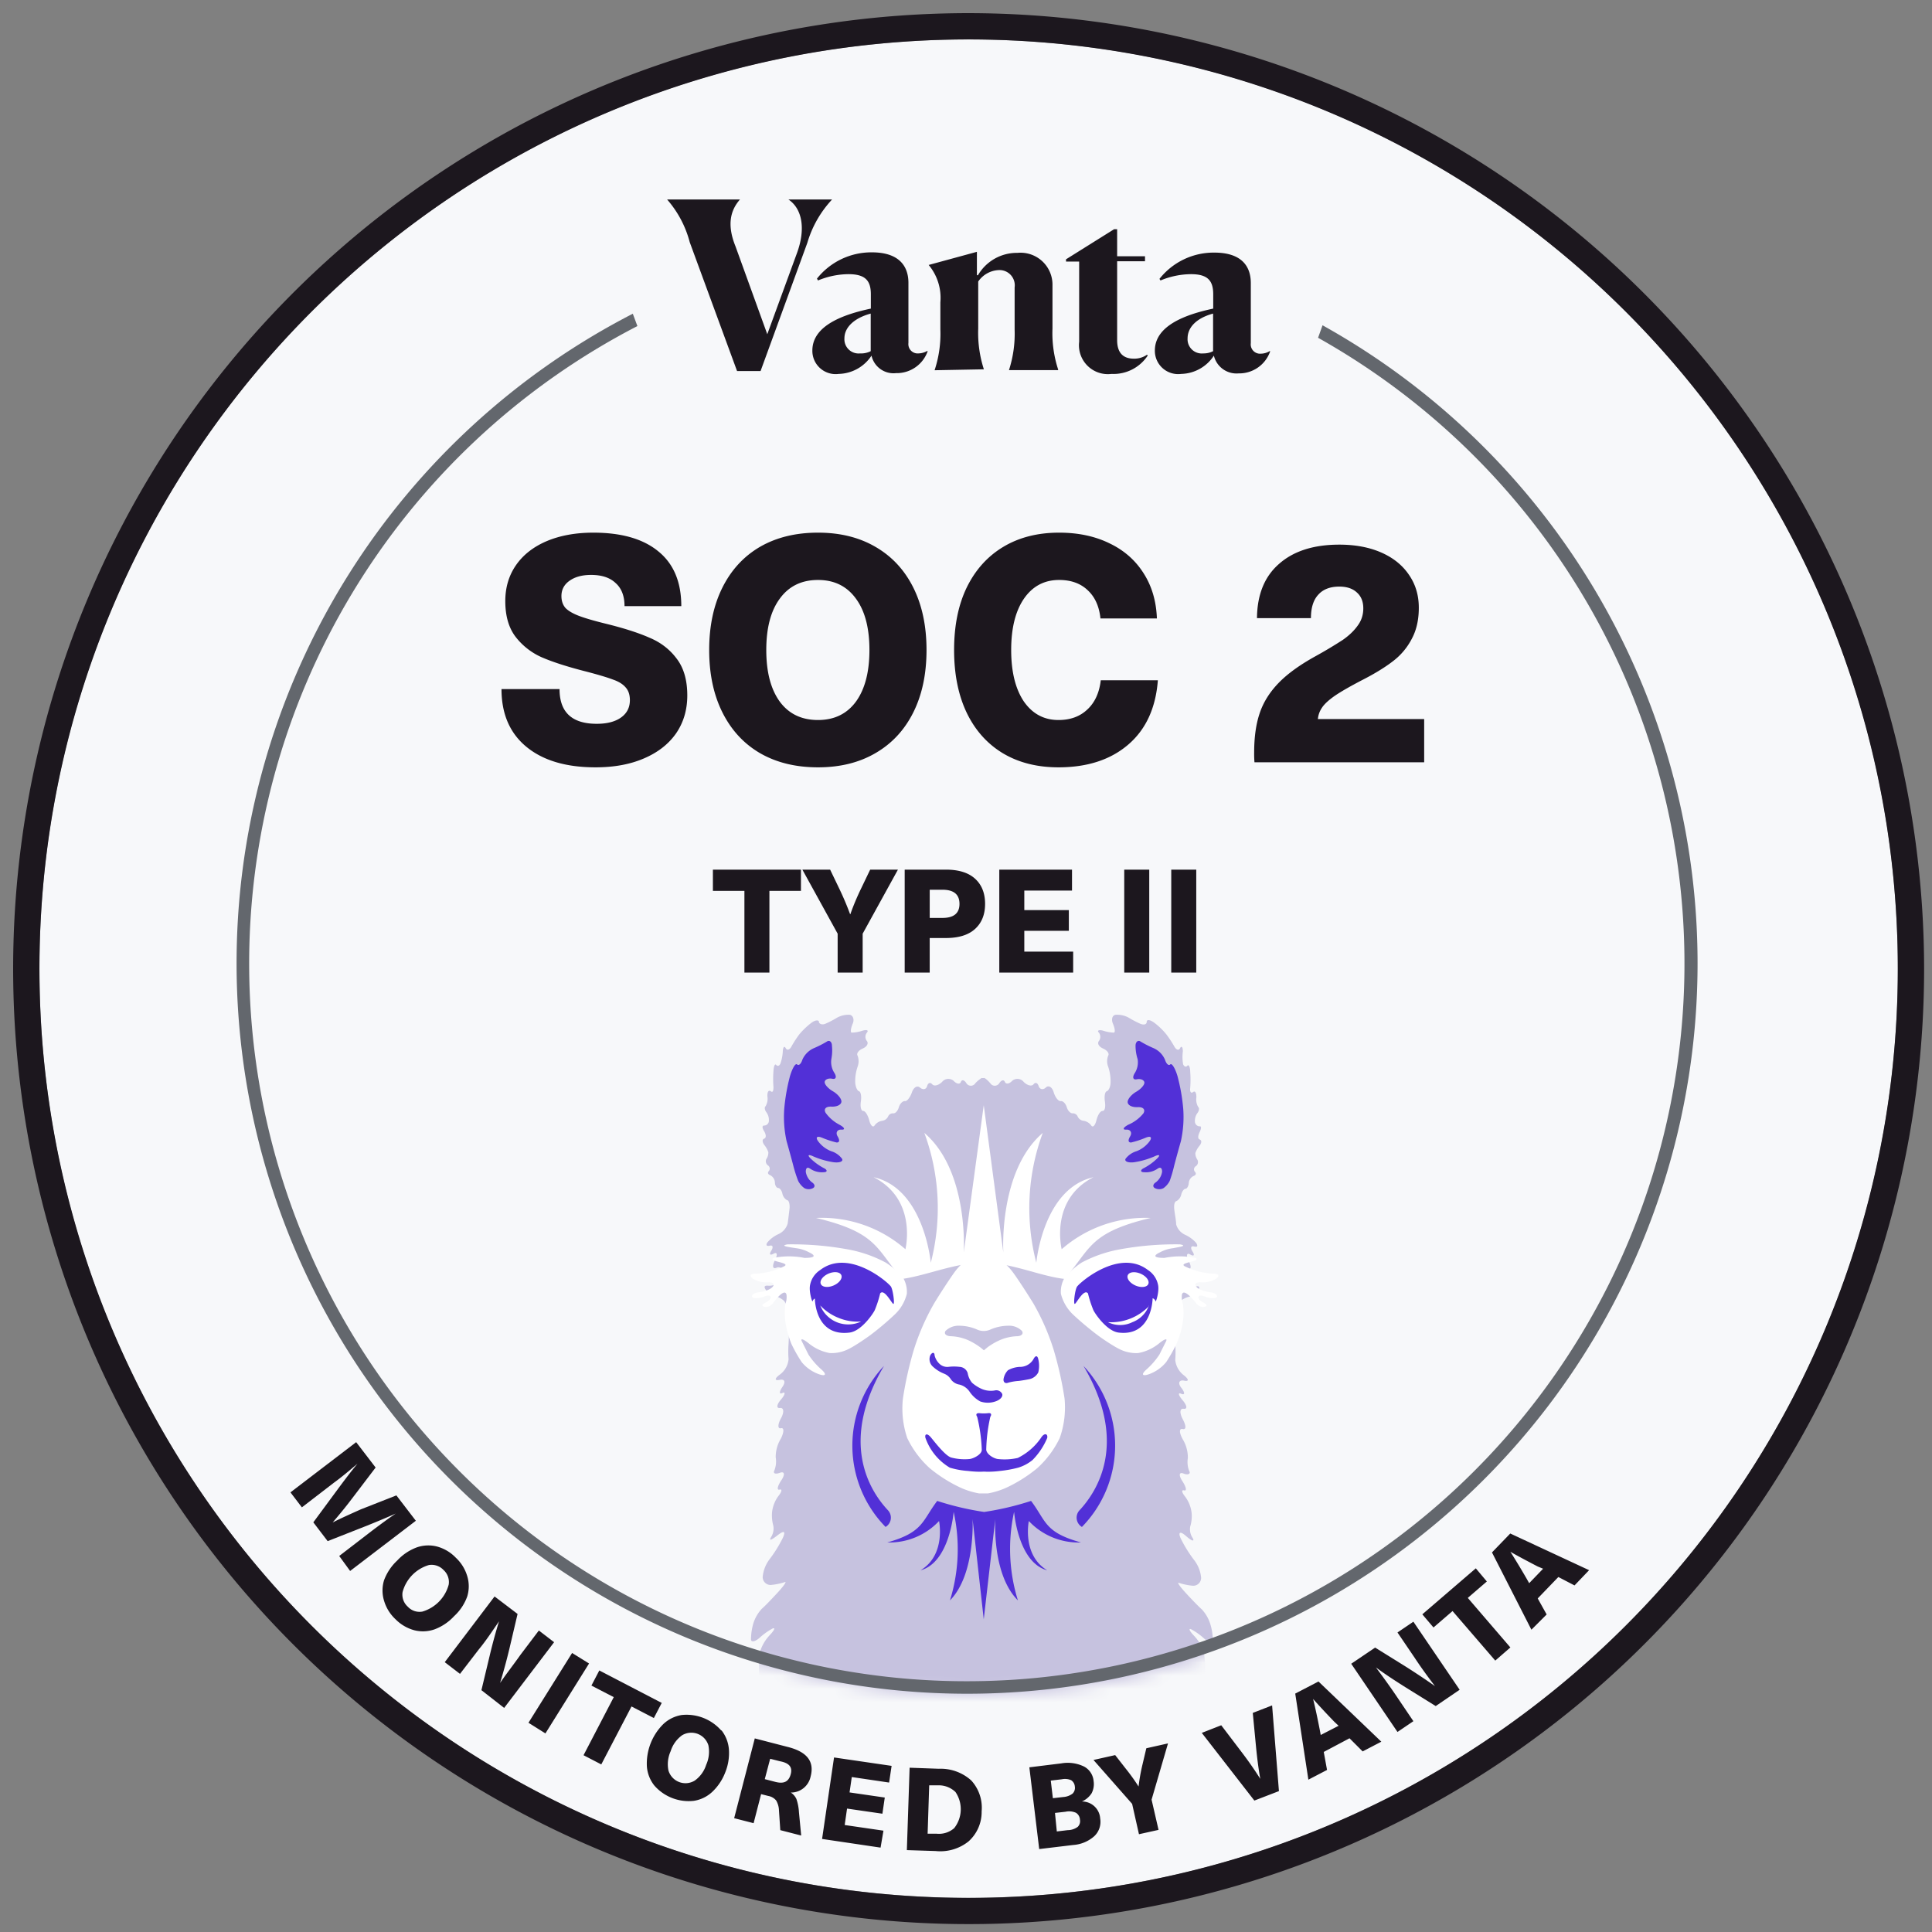 <svg width="147" height="147" fill="none" xmlns="http://www.w3.org/2000/svg"><rect width="100%" height="100%" fill="#808080" stroke="none"/><path d="M73.7 144.4c39.047 0 70.7-31.653 70.7-70.7C144.4 34.653 112.747 3 73.7 3 34.653 3 3 34.654 3 73.7c0 39.047 31.654 70.7 70.7 70.7Z" fill="#F7F8FA"/><path d="M73.7 3a70.702 70.702 0 0 1 69.341 84.493 70.696 70.696 0 0 1-128.126 25.486A70.702 70.702 0 0 1 73.7 3Zm0-2a72.7 72.7 0 1 0 72.7 72.7A72.777 72.777 0 0 0 73.7 1Z" fill="#1C171E"/><path d="m25.81 118.39 2.43-1.87c.62-.47 1.24-.93 1.87-1.36-.57.26-1.29.56-2.18.92l-3 1.18-1.09-1.43 1.91-2.59c.57-.77 1.05-1.39 1.45-1.87-.58.49-1.18 1-1.8 1.45l-2.43 1.87-.87-1.14 5-3.82 1.48 1.93L26.8 114c-.49.65-1 1.27-1.49 1.84.65-.33 1.37-.65 2.15-1l2.7-1.06 1.48 1.93-5 3.82-.83-1.14Zm9.74 1.53a2.65 2.65 0 0 1 0 1.55 3.748 3.748 0 0 1-1 1.5 3.85 3.85 0 0 1-1.48 1 2.66 2.66 0 0 1-1.55.07 3.168 3.168 0 0 1-1.43-.84 3.126 3.126 0 0 1-.87-1.41 2.65 2.65 0 0 1 0-1.55 3.901 3.901 0 0 1 1-1.5 3.85 3.85 0 0 1 1.48-1 2.66 2.66 0 0 1 1.55-.07c.545.148 1.04.442 1.43.85.41.381.71.864.87 1.4Zm-2.92-.84a2.928 2.928 0 0 0-2 2.06 1.23 1.23 0 0 0 .4 1.11 1.208 1.208 0 0 0 1.11.37 2.929 2.929 0 0 0 2-2.05 1.232 1.232 0 0 0-.39-1.11 1.246 1.246 0 0 0-1.12-.38Zm4 9.52.63-2.63c.22-.93.46-1.8.71-2.61-.53.77-1 1.49-1.54 2.14L35 127.36l-1.16-.89 3.79-5 1.75 1.33-.62 2.64c-.24 1-.47 1.82-.71 2.61.44-.65 1-1.36 1.55-2.14l1.4-1.85 1.16.89-3.8 5-1.73-1.35Zm3.58 2.48 3.32-5.31 1.29.8-3.32 5.32-1.29-.81Zm7.84-1.24-2.3 4.41-1.35-.7 2.3-4.42-1.7-.88.6-1.15 4.75 2.47-.6 1.15-1.7-.88Zm6.85 1.82c.324.415.518.916.56 1.44a3.91 3.91 0 0 1-.28 1.76 4.004 4.004 0 0 1-1 1.49 2.63 2.63 0 0 1-1.39.67 3.471 3.471 0 0 1-3-1.16 2.651 2.651 0 0 1-.57-1.44 4.236 4.236 0 0 1 1.26-3.25c.385-.36.87-.597 1.39-.68a3.51 3.51 0 0 1 3 1.17h.03Zm-3 .37a2.36 2.36 0 0 0-.87 1.21c-.21.46-.27.974-.17 1.47a1.353 1.353 0 0 0 1.418.963c.206-.019.405-.085.582-.193.413-.295.718-.716.87-1.2.21-.463.27-.981.17-1.48a1.355 1.355 0 0 0-1.418-.958 1.351 1.351 0 0 0-.582.188Zm9.77 3.17a1.523 1.523 0 0 1-1.5 1.19c.19.121.338.295.43.5.108.323.172.66.19 1l.17 1.77-1.59-.41-.1-1.49a1.61 1.61 0 0 0-.21-.76.997.997 0 0 0-.6-.35l-.55-.14-.57 2.21-1.48-.38 1.57-6.07 2.47.64c1.47.36 2.1 1.09 1.77 2.29Zm-3.48.17.81.21c.63.16 1 0 1.16-.57.16-.57-.13-.87-.81-1l-.75-.19-.41 1.55Zm6.62-.16-.17 1.17 2.68.39-.18 1.23-2.69-.39-.18 1.25 2.95.43-.22 1.29-4.45-.66.91-6.2 4.38.64-.19 1.27-2.84-.42Zm9.09.26a3.065 3.065 0 0 1 .79 2.35 3 3 0 0 1-1 2.29 3.437 3.437 0 0 1-2.5.73l-2.19-.07.21-6.27 2.22.08a3.47 3.47 0 0 1 2.47.89Zm-3.32 4.05h.67a1.766 1.766 0 0 0 1.35-.42 2.328 2.328 0 0 0 .1-2.75 1.828 1.828 0 0 0-1.33-.51h-.67l-.12 3.68Zm11.92-5.1a1.388 1.388 0 0 1 .71 1.1 1.51 1.51 0 0 1-.15.92c-.18.278-.437.498-.74.63a1.38 1.38 0 0 1 1.39 1.3 1.498 1.498 0 0 1-.45 1.34 2.687 2.687 0 0 1-1.61.67l-2.58.31-.75-6.22 2.43-.3a2.842 2.842 0 0 1 1.75.25Zm-2.39 2.4.79-.09c.257-.015.504-.105.71-.26a.612.612 0 0 0 .17-.54.62.62 0 0 0-.28-.48 1.184 1.184 0 0 0-.71-.07l-.84.1.16 1.34Zm.3 2.53.83-.1A1.29 1.29 0 0 0 82 139a.6.6 0 0 0 .17-.55.654.654 0 0 0-.3-.52 1.279 1.279 0 0 0-.8-.08l-.8.09.14 1.41Zm7.74-.12-1.49.33-.52-2.31-2.94-3.34 1.65-.37.78 1c.358.445.692.909 1 1.39a14.27 14.27 0 0 1 .3-1.68l.29-1.23 1.65-.37-1.25 4.28.53 2.3Zm7.29-2.23-4-5.15 1.48-.58 1.52 2c.51.67 1 1.36 1.45 2.08-.13-.73-.24-1.57-.33-2.51l-.24-2.51 1.47-.57.52 6.52-1.87.72Zm5.28-3.7.25 1.37-1.42.74-1-6.55 1.77-.92 4.78 4.58-1.42.74-1-1-1.96 1.04Zm.8-2.3c-.6-.62-1.14-1.2-1.61-1.73.18.73.34 1.49.5 2.31l.08.43 1.36-.7-.33-.31Zm7.72-1.19-2.3-1.43c-.81-.51-1.56-1-2.25-1.51.56.75 1.08 1.47 1.54 2.15l1.31 1.94-1.21.82-3.52-5.19 1.82-1.23 2.3 1.43c.82.52 1.57 1.02 2.25 1.5-.47-.62-1-1.33-1.54-2.15l-1.31-1.93 1.21-.82 3.52 5.18-1.82 1.24Zm2.44-8.23 3.24 3.77-1.15 1-3.25-3.77-1.45 1.25-.85-1 4.07-3.5.84 1-1.45 1.25Zm5.32.04.68 1.22-1.16 1.16-3-5.88 1.39-1.44 6 2.79-1.11 1.16-1.23-.64-1.57 1.63Zm0-2.43c-.77-.4-1.47-.77-2.08-1.12.4.63.81 1.31 1.21 2l.22.39 1.06-1.1-.41-.17Z" fill="#1C171E"/><mask id="a" style="mask-type:alpha" maskUnits="userSpaceOnUse" x="19" y="19" width="110" height="110"><circle cx="74" cy="74" fill="#C4C4C4" r="55"/></mask><g mask="url(#a)"><path d="M95 149.92a1 1 0 0 1-.36-1.1 2.47 2.47 0 0 0 0-1.47 9.73 9.73 0 0 0-.57-1.53 1.283 1.283 0 0 1-.15-1 2.4 2.4 0 0 0-.32-1.42c-.27-.59-.79-1.56-1.14-2.15-.35-.59-.48-1-.29-.82l1.22.89c.47.36.79.13.71-.5a5.233 5.233 0 0 0-.61-1.85 6.272 6.272 0 0 0-1.1-1.25c-.36-.3-.44-.55-.18-.57.26-.02.32-.38.14-.79-.18-.41-.06-.65.25-.54a.395.395 0 0 0 .544-.207.4.4 0 0 0 .026-.213 3.227 3.227 0 0 0-.25-1.18 5.804 5.804 0 0 1-.35-1c-.06-.27-.26-.9-.43-1.39-.17-.49-.16-.77 0-.61.277.27.507.584.68.93.18.35.26.21.18-.32a4.474 4.474 0 0 0-.57-1.57 4.75 4.75 0 0 1-.61-1.36 7.158 7.158 0 0 1-.14-1.64 8.568 8.568 0 0 0-.07-1.5 3.244 3.244 0 0 0-.75-1.29c-.36-.37-.45-.6-.22-.5.362.197.698.439 1 .72.33.29.62.34.64.1a4.273 4.273 0 0 0-.18-1.18 2.911 2.911 0 0 0-.64-1.14c-.24-.21-.8-.79-1.25-1.28-.45-.49-.68-.83-.5-.75.325.104.66.174 1 .21a.602.602 0 0 0 .631-.357.6.6 0 0 0 .049-.253 2.57 2.57 0 0 0-.54-1.35 9.96 9.96 0 0 1-1-1.61c-.24-.51-.06-.61.39-.21s.68.45.5.14a1.17 1.17 0 0 1-.18-.86c.1-.323.137-.663.11-1a2.54 2.54 0 0 0-.5-1.28c-.26-.32-.29-.53-.07-.47.22.06.15-.26-.14-.71-.29-.45-.25-.71.1-.57s.55 0 .43-.18a1.84 1.84 0 0 1-.11-1 2.681 2.681 0 0 0-.39-1.43c-.27-.49-.29-.84 0-.78.29.06.25-.28 0-.75s-.23-.83.07-.79c.3.04.26-.25-.07-.64s-.39-.62-.11-.5.29-.09 0-.46-.15-.62.22-.54c.37.08.36-.1 0-.39a1.692 1.692 0 0 1-.68-1.18c.03-.393.03-.787 0-1.18a20.87 20.87 0 0 1 0-2.24 2.32 2.32 0 0 1 .32-1 1.68 1.68 0 0 1 .71-.39c.29-.08.544-.256.72-.5.14-.22.07-.34-.14-.29a1.31 1.31 0 0 1-.9-.24 1.25 1.25 0 0 1-.35-.69s.29-.55.57-.43c.28.12.32-.14.1-.57-.22-.43-.16-.66.11-.5.27.16.36.06.18-.22s-.13-.45.11-.39.31 0 .18-.25a2.51 2.51 0 0 0-.86-.64 1.24 1.24 0 0 1-.68-.79c0-.27-.1-.77-.14-1.11-.04-.34 0-.63.18-.67a.76.76 0 0 0 .35-.5c.06-.24.21-.43.32-.43.11 0 .23-.19.25-.43a.64.64 0 0 1 .36-.54c.18-.06.23-.2.11-.32a.279.279 0 0 1 .07-.43.38.38 0 0 0 .11-.5.87.87 0 0 1-.15-.5 1.86 1.86 0 0 1 .33-.57c.15-.19.17-.4 0-.46s-.12-.32 0-.57c.12-.25.15-.45 0-.43a.37.37 0 0 1-.36-.32 1 1 0 0 1 .18-.68c.14-.18.17-.39.07-.47a1.13 1.13 0 0 1-.14-.75c0-.33-.1-.51-.25-.39s-.26 0-.22-.32a7.808 7.808 0 0 0 0-1.21c0-.38-.12-.59-.22-.47s-.24.07-.32-.11A3.24 3.24 0 0 1 90 80c0-.34-.11-.45-.21-.25-.1.2-.29.14-.43-.11a8.223 8.223 0 0 0-.61-.93 5.206 5.206 0 0 0-.92-.89c-.32-.24-.58-.27-.58-.07s-.22.26-.5.14a8.23 8.23 0 0 1-.89-.47 1.849 1.849 0 0 0-.93-.21c-.29 0-.4.33-.25.68.15.35.19.66.07.68a2.89 2.89 0 0 1-.82-.15c-.33-.09-.48 0-.32.15a.53.53 0 0 1 0 .64c-.14.18 0 .43.32.57.32.14.49.38.39.54a1.15 1.15 0 0 0 0 .85c.129.38.19.78.18 1.18 0 .34-.15.64-.29.68-.14.04-.2.39-.14.79s0 .71-.18.71-.37.32-.47.72c-.1.4-.27.56-.39.39a.881.881 0 0 0-.57-.36.56.56 0 0 1-.46-.32.4.4 0 0 0-.4-.25c-.15 0-.35-.19-.43-.46-.08-.27-.28-.49-.46-.47-.18.02-.42-.28-.54-.68-.12-.4-.39-.55-.6-.35-.21.2-.46.14-.54-.11-.08-.25-.25-.32-.39-.14s-.48.09-.75-.18a.61.61 0 0 0-.89-.07c-.22.23-.46.26-.54.07-.08-.19-.27-.15-.43.1a.4.4 0 0 1-.68 0c-.21-.24-.43-.42-.48-.4-.06.01-.12.01-.18 0 0 0-.26.16-.48.4a.4.4 0 0 1-.68 0c-.15-.25-.35-.3-.42-.1-.07.2-.32.16-.54-.07a.61.61 0 0 0-.89.07c-.28.27-.61.35-.75.18-.14-.17-.32-.12-.39.14s-.32.3-.54.11c-.22-.19-.49 0-.61.35s-.36.7-.53.68c-.17-.02-.39.19-.47.47-.08.28-.27.48-.43.46a.39.39 0 0 0-.39.25.59.59 0 0 1-.46.32.858.858 0 0 0-.57.36c-.12.17-.3 0-.4-.39-.1-.39-.3-.72-.46-.72-.16 0-.24-.32-.18-.71.06-.39 0-.75-.14-.79-.14-.04-.27-.34-.29-.68-.01-.4.051-.8.18-1.18a1.21 1.21 0 0 0 0-.85c-.1-.16.07-.4.39-.54s.46-.39.32-.57a.51.51 0 0 1 0-.64c.15-.18 0-.24-.33-.15a2.78 2.78 0 0 1-.82.15c-.12 0-.08-.33.07-.68.15-.35 0-.66-.25-.68a1.84 1.84 0 0 0-.92.21c-.29.177-.59.334-.9.47-.27.12-.5 0-.5-.14s-.25-.17-.57.07a5.66 5.66 0 0 0-.93.89 8.106 8.106 0 0 0-.6.93c-.14.25-.33.3-.43.11-.1-.19-.2-.09-.22.25a3.24 3.24 0 0 1-.18.92c-.07.18-.22.23-.32.11-.1-.12-.19.09-.21.47a7.883 7.883 0 0 0 0 1.21c0 .29-.05.44-.21.32-.16-.12-.27.06-.25.39a1.13 1.13 0 0 1-.14.75c-.1.08-.07.29.07.47a1 1 0 0 1 .18.68.37.37 0 0 1-.36.32c-.16 0-.16.17 0 .43s.17.51 0 .57c-.17.06-.13.27 0 .46.14.169.25.362.32.57a.85.85 0 0 1-.14.5.38.38 0 0 0 .11.5.29.29 0 0 1 .07.43c-.12.12-.07.26.11.32a.66.66 0 0 1 .35.54c0 .24.13.43.25.43s.27.19.32.43a.74.74 0 0 0 .36.5c.14 0 .22.34.18.67-.04.33-.1.84-.14 1.11a1.27 1.27 0 0 1-.68.79 2.41 2.41 0 0 0-.86.64c-.14.2-.06.31.18.25s.28.12.11.39c-.17.27-.1.37.18.22s.32.07.1.5-.17.69.11.57.53.07.57.43c.04.36-.08.49-.36.69a1.27 1.27 0 0 1-.89.24c-.21 0-.28.07-.14.29.174.241.424.418.71.5.269.068.516.202.72.39.178.306.287.647.32 1 .04.746.04 1.494 0 2.24a7.498 7.498 0 0 0 0 1.18 1.643 1.643 0 0 1-.68 1.18c-.39.29-.4.47 0 .39.4-.08.47.16.21.54s-.24.58 0 .46c.24-.12.23.11-.11.5s-.36.68-.07.64c.29-.04.33.32.07.79-.26.47-.25.81 0 .75.25-.06.24.29 0 .78-.264.43-.402.925-.4 1.43.06.336.025.682-.1 1-.12.23.07.31.42.18s.41.12.11.57c-.3.45-.36.77-.14.71.22-.06.18.15-.07.47a2.54 2.54 0 0 0-.5 1.28c-.024.337.01.675.1 1a1.2 1.2 0 0 1-.17.86c-.18.31 0 .25.5-.14s.62-.3.39.21a10.01 10.01 0 0 1-1 1.61 2.64 2.64 0 0 0-.53 1.35.6.6 0 0 0 .68.61c.34-.036.675-.106 1-.21.17-.08-.05.26-.5.75s-1 1.07-1.25 1.28c-.3.326-.523.716-.65 1.14a4.597 4.597 0 0 0-.17 1.18c0 .24.3.19.64-.1a4.9 4.9 0 0 1 1-.72c.24-.1.14.13-.21.5a3.237 3.237 0 0 0-.75 1.29c-.067.497-.09.999-.07 1.5.011.55-.035 1.1-.14 1.64a5.04 5.04 0 0 1-.61 1.36 4.28 4.28 0 0 0-.57 1.57c-.08.53 0 .67.18.32.17-.345.396-.66.67-.93.2-.16.22.12 0 .61a14.4 14.4 0 0 0-.43 1.39c-.09.344-.21.678-.36 1a3.451 3.451 0 0 0-.25 1.18.412.412 0 0 0 .368.456.407.407 0 0 0 .212-.036c.31-.11.42.13.25.54-.17.41-.12.77.14.79.26.02.17.27-.18.57a6.656 6.656 0 0 0-.83 1.34 5.23 5.23 0 0 0-.6 1.85c-.08.63.24.86.71.5l1.21-.89c.2-.14.07.23-.28.82-.35.59-.87 1.56-1.14 2.15-.248.43-.363.924-.33 1.42a1.273 1.273 0 0 1-.14 1 8.806 8.806 0 0 0-.57 1.53 2.39 2.39 0 0 0 0 1.47.998.998 0 0 1-.36 1.1c-.35.32 1.51.58 4.13.58h31.98c2.63-.03 4.49-.29 4.19-.61Z" fill="#C6C2DF"/><path d="M80.78 95.05s-.94-3.77 2.42-5.48c-3.85.86-4.35 6.51-4.35 6.51a16.5 16.5 0 0 1 .49-9.88c-3.38 2.9-3 9.1-3 9.1l-1.49-11.21-1.52 11.21s.4-6.2-3-9.1a16.5 16.5 0 0 1 .49 9.88s-.5-5.65-4.35-6.51c3.36 1.71 2.42 5.48 2.42 5.48a9.66 9.66 0 0 0-6.8-2.38c4.74 1.13 4.56 2.39 6.56 4.64 1.94-.28 4-1.23 6.17-1.23s4.23 1 6.17 1.23c2-2.25 1.81-3.51 6.56-4.64a9.66 9.66 0 0 0-6.77 2.38Z" fill="#fff"/><path d="M86.4 79.57c0-.3.19-.45.37-.33a7.97 7.97 0 0 0 1 .51c.39.173.702.487.87.88.1.32.28.48.4.36s.37.28.55.88c.22.822.367 1.662.44 2.51a8.52 8.52 0 0 1-.18 2.45c-.16.56-.39 1.4-.51 1.86-.09.393-.204.78-.34 1.16a1.54 1.54 0 0 1-.47.55.7.7 0 0 1-.66 0c-.18-.1-.15-.3.07-.44a1.23 1.23 0 0 0 .48-.8c0-.3-.13-.4-.37-.22a1.54 1.54 0 0 1-1 .25c-.3 0-.3-.18 0-.32.366-.195.703-.44 1-.73.26-.26.16-.33-.22-.15a6.172 6.172 0 0 1-1.53.44c-.46.06-.76-.06-.66-.26a1.64 1.64 0 0 1 .84-.58 2.24 2.24 0 0 0 1-.77c.2-.3.06-.41-.32-.25-.356.15-.724.27-1.1.36-.22 0-.25-.17-.07-.47.18-.3 0-.53-.29-.51-.29.02-.28-.14.14-.37a3 3 0 0 0 1.16-.87c.16-.28 0-.49-.44-.47-.44.02-.74-.15-.76-.37-.02-.22.27-.58.65-.8.38-.22.66-.55.62-.73-.04-.18-.3-.28-.58-.22-.28.06-.35-.15-.15-.47.2-.315.278-.692.22-1.06a3.402 3.402 0 0 1-.16-1.02Zm-23.1 0c0-.3-.19-.45-.37-.33a8.003 8.003 0 0 1-1 .51 1.71 1.71 0 0 0-.88.88c-.1.32-.28.48-.4.36s-.36.28-.54.88c-.22.822-.367 1.662-.44 2.51a8.52 8.52 0 0 0 .18 2.45c.16.56.39 1.4.51 1.86.1.394.224.781.37 1.16.11.218.272.407.47.55a.7.7 0 0 0 .66 0c.18-.1.14-.3-.08-.44a1.26 1.26 0 0 1-.47-.8c0-.3.12-.4.36-.22.296.193.648.28 1 .25.3 0 .3-.18 0-.32a4.357 4.357 0 0 1-1-.73c-.26-.26-.16-.33.22-.15.489.212 1.003.36 1.53.44.46.06.76-.06.65-.26a1.61 1.61 0 0 0-.83-.58 2.24 2.24 0 0 1-1-.77c-.21-.3-.06-.41.32-.25.356.15.724.271 1.1.36.22 0 .25-.17.07-.47-.18-.3 0-.53.29-.51.29.02.28-.14-.14-.37a3 3 0 0 1-1.06-.91c-.16-.28 0-.49.44-.47.44.02.74-.15.76-.37.02-.22-.27-.58-.65-.8-.38-.22-.66-.55-.62-.73.04-.18.3-.28.58-.22.28.06.35-.15.14-.47a1.52 1.52 0 0 1-.21-1.06c.06-.323.074-.653.04-.98Z" fill="#5230D7"/><path d="M81 106.42a27.386 27.386 0 0 0-.84-3.75 17.632 17.632 0 0 0-1.53-3.49c-.5-.81-1.17-1.84-1.5-2.29A4.66 4.66 0 0 0 76 95.77a2.83 2.83 0 0 0-.75-.33.812.812 0 0 1-.25 0 .231.231 0 0 0-.09 0h-.17a.19.19 0 0 0-.08 0 .812.812 0 0 1-.25 0 2.83 2.83 0 0 0-.75.33 4.68 4.68 0 0 0-1.1 1.12c-.32.45-1 1.48-1.49 2.29a17.632 17.632 0 0 0-1.53 3.49 27.386 27.386 0 0 0-.84 3.75 7 7 0 0 0 .33 3 7.465 7.465 0 0 0 1.71 2.29c.703.58 1.476 1.071 2.3 1.46a5.89 5.89 0 0 0 1.46.46h.66a5.89 5.89 0 0 0 1.46-.46c.824-.389 1.597-.88 2.3-1.46a7.466 7.466 0 0 0 1.71-2.29 7 7 0 0 0 .37-3Z" fill="#fff"/><path d="M71.11 103.13c0-.26-.19-.26-.33 0a.76.76 0 0 0 .22.87c.237.217.512.39.81.51.224.082.415.237.54.44a.99.99 0 0 0 .66.4c.315.083.59.278.77.55.206.303.48.553.8.73.376.131.784.131 1.16 0 .37-.12.59-.38.51-.58a.498.498 0 0 0-.58-.25c-.32.051-.65.013-.95-.11a2.934 2.934 0 0 1-.76-.48 1.541 1.541 0 0 1-.33-.73.678.678 0 0 0-.63-.48 3.472 3.472 0 0 0-.84 0 .86.86 0 0 1-.62-.18 1.31 1.31 0 0 1-.43-.69Zm5.58 2.08c-.22.08-.37-.06-.33-.3a1.26 1.26 0 0 1 .33-.65c.305-.173.65-.262 1-.26a1.185 1.185 0 0 0 .94-.58c.15-.3.31-.3.37 0 .08.329.08.671 0 1a1.004 1.004 0 0 1-.65.51c-.28.06-.66.12-.84.14a4 4 0 0 0-.82.14Z" fill="#5230D7"/><path d="M77.76 101.27a1.377 1.377 0 0 0-1.05-.4c-.457.005-.91.1-1.33.28a1.23 1.23 0 0 1-1.06 0 3.466 3.466 0 0 0-1.32-.28 1.412 1.412 0 0 0-1.06.4c-.14.22.06.4.44.4a3.63 3.63 0 0 1 1.35.33c.314.15.612.331.89.54l.24.2.24-.2c.28-.212.581-.393.9-.54a3.627 3.627 0 0 1 1.35-.33c.36 0 .55-.18.41-.4Z" fill="#C6C2DF"/><path d="M79.2 109.41a4.621 4.621 0 0 1-1.76 1.52 4.556 4.556 0 0 1-1.54.08c-.34-.06-.82-.37-.86-.69.016-.848.12-1.693.31-2.52.12-.18.06-.3-.14-.28-.24.03-.48.03-.72 0-.2 0-.26.1-.14.28.204.826.321 1.67.35 2.52 0 .32-.56.63-.9.69a3.997 3.997 0 0 1-1.42-.11c-.44-.12-1.21-1.12-1.53-1.51-.32-.39-.5-.27-.44 0 .332.956.99 1.763 1.86 2.28.45.135.912.218 1.38.25.332.042.666.062 1 .06.143-.01.287-.01.43 0 .334.003.668-.017 1-.06a9.08 9.08 0 0 0 1.39-.25c.398-.12.768-.317 1.09-.58a5.338 5.338 0 0 0 1.12-1.68c.06-.34-.23-.41-.48 0Zm-11.94-5.48a8.84 8.84 0 0 0 .12 12.25.82.82 0 0 0 .18-1.27c-1.37-1.46-3.74-5.16-.3-10.98Zm15.18 0a8.84 8.84 0 0 1-.12 12.25.821.821 0 0 1-.18-1.27c1.36-1.46 3.74-5.16.3-10.98Z" fill="#5230D7"/><path d="M59.92 94.68a23.576 23.576 0 0 1 4.63.39c.996.183 1.958.52 2.85 1 .481.306.915.68 1.29 1.11.23.378.339.818.31 1.26a3.26 3.26 0 0 1-1 1.65 21.692 21.692 0 0 1-1.84 1.54c-.5.36-1.2.82-1.57 1a2.84 2.84 0 0 1-1.46.32 3.508 3.508 0 0 1-1.56-.71c-.44-.36-.69-.44-.56-.18.13.26.35.69.5 1 .278.428.615.815 1 1.15.4.36.32.52-.17.36a2.996 2.996 0 0 1-1.34-.93c-.296-.447-.56-.915-.79-1.4a7.697 7.697 0 0 1-.45-1.65 5.396 5.396 0 0 1 0-1.4 1.33 1.33 0 0 0 .09-.58c0-.2-.11-.66-1 .49a.68.68 0 0 1-.36.3c-.23.1-.8 0-.22-.3.58-.3.43-.68-.1-.46-.53.22-1.13.15-.91-.11.22-.26.52-.14 1.11-.36.59-.22.67-.61.14-.61a2 2 0 0 1-1.2-.25c-.33-.24-.22-.42.24-.4a5.481 5.481 0 0 0 2.07-.54c.68-.31-1.28-.38-.76-.66a6 6 0 0 1 2.35 0c.77 0 .93-.15.34-.43a2.76 2.76 0 0 0-1-.31c-.47-.08-1.28-.17-.63-.29Zm29.86 0a23.523 23.523 0 0 0-4.63.39 9.92 9.92 0 0 0-2.86 1A6.09 6.09 0 0 0 81 97.22a2.15 2.15 0 0 0-.28 1.22 3.31 3.31 0 0 0 1 1.65c.59.545 1.207 1.059 1.85 1.54.49.36 1.2.82 1.57 1 .449.236.953.347 1.46.32a3.508 3.508 0 0 0 1.56-.71c.43-.36.69-.44.56-.18-.13.26-.35.69-.5 1a5.795 5.795 0 0 1-1 1.15c-.4.36-.32.52.17.36.524-.18.988-.502 1.34-.93.296-.447.56-.915.79-1.4a7.152 7.152 0 0 0 .48-1.65 4.628 4.628 0 0 0 0-1.4 1.52 1.52 0 0 1-.08-.58c0-.2.1-.66 1.05.49a.7.7 0 0 0 .35.3c.24.1.8 0 .23-.3-.57-.3-.43-.68.09-.46.52.22 1.14.15.92-.11-.22-.26-.52-.14-1.11-.36-.59-.22-.68-.61-.14-.61a2 2 0 0 0 1.2-.25c.33-.24.22-.42-.24-.4a5.57 5.57 0 0 1-2.08-.54c-.67-.31 1.29-.38.77-.66a6.001 6.001 0 0 0-2.36 0c-.77 0-.92-.15-.33-.43a2.76 2.76 0 0 1 1-.31c.35-.08 1.16-.17.51-.29Z" fill="#fff"/><path d="M78.28 115.73s-.54 2.58 1.4 3.75c-2.23-.6-2.52-4.45-2.52-4.45a13.17 13.17 0 0 0 .29 6.74c-2-2-1.72-6.2-1.72-6.2l-.88 7.64-.85-7.64s.23 4.22-1.72 6.2a13.11 13.11 0 0 0 .28-6.74s-.29 3.85-2.52 4.45c1.95-1.17 1.41-3.75 1.41-3.75a5.176 5.176 0 0 1-3.94 1.63c2.75-.77 2.64-1.63 3.8-3.16 1.164.379 2.359.66 3.57.84a21.965 21.965 0 0 0 3.57-.84c1.16 1.53 1 2.39 3.8 3.16a5.163 5.163 0 0 1-2.162-.385 5.17 5.17 0 0 1-1.808-1.245ZM61.83 99c0 .19-.31-.73-.19-1.25a1.75 1.75 0 0 1 .77-1.12c2.2-1.68 5.24 1 5.39 1.28.15.28.29 1.33.17 1.3-.12-.03-.69-1.19-1-.8-.103.434-.24.858-.41 1.27-.1.23-1 1.59-1.91 1.71C62 101.73 62 98.8 62 98.8a.34.34 0 0 0-.17.2Z" fill="#5230D7"/><path d="M63.428 97.807c.43-.187.693-.54.585-.788-.107-.248-.544-.298-.975-.112-.43.187-.692.54-.585.788.108.248.544.298.975.112ZM62.41 99.33a2.297 2.297 0 0 0 1.29 1.284 2.294 2.294 0 0 0 1.82-.064 3.815 3.815 0 0 1-1.75-.29 3.885 3.885 0 0 1-1.36-.93Z" fill="#fff"/><path d="M87.92 99c0 .19.31-.73.19-1.25a1.75 1.75 0 0 0-.77-1.12c-2.2-1.68-5.24 1-5.4 1.28-.16.28-.28 1.33-.16 1.3.12-.03.69-1.19 1-.8.103.434.24.858.41 1.27.1.23 1 1.59 1.91 1.71 2.58.32 2.6-2.61 2.6-2.61a.34.34 0 0 1 .22.22Z" fill="#5230D7"/><path d="M87.37 97.7c.108-.25-.154-.602-.585-.788-.43-.187-.867-.137-.974.111-.108.249.154.601.585.788.43.186.867.136.975-.112Zm.05 1.63a2.134 2.134 0 0 1-1.26 1.27 2.098 2.098 0 0 1-1.86 0 4 4 0 0 0 3.12-1.22v-.05Z" fill="#fff"/></g><path d="M52.48 18.43a8 8 0 0 0-1.72-3.25h5.54c-.73.83-1 1.93-.34 3.56l2.42 6.69 2.25-6.15c.69-1.86.41-3.4-.64-4.1h3.32a8.188 8.188 0 0 0-1.88 3.29l-3.56 9.76h-1.79l-3.6-9.8Zm13.83 8.63a3.071 3.071 0 0 1-2.5 1.39 1.77 1.77 0 0 1-2-1.78c0-1.93 2.43-2.76 4.45-3.19v-1.09c0-1.05-.43-1.53-1.71-1.53a6.17 6.17 0 0 0-2.31.48l-.08-.14a5.28 5.28 0 0 1 4.18-2c1.93 0 2.78.92 2.78 2.33v4.56a.71.71 0 0 0 .77.8 1.4 1.4 0 0 0 .68-.2v.07a2.49 2.49 0 0 1-2.39 1.63 1.72 1.72 0 0 1-1.87-1.33Zm-.06-.34v-2.86c-1.26.34-2 1.05-2 1.88a1.08 1.08 0 0 0 1.19 1.15c.28.015.56-.044.81-.17Zm4.86 1.45c.331-.999.48-2.049.44-3.1V23a3.9 3.9 0 0 0-.89-2.84l3.67-1v1.78h.08a3.42 3.42 0 0 1 3-1.7 2.43 2.43 0 0 1 2.67 2.47V25a8.89 8.89 0 0 0 .43 3.11v.05h-3.74a8.999 8.999 0 0 0 .43-3.08v-3.21a1.16 1.16 0 0 0-1.2-1.32 1.999 1.999 0 0 0-1.57.87V25a9 9 0 0 0 .43 3.1l-3.75.07Zm11-2.17v-6.1h-1v-.17l3.66-2.29H85v2.06h2.12v.38H85v6c0 1.07.56 1.41 1.27 1.41a1.68 1.68 0 0 0 1-.3l.06.06a3.12 3.12 0 0 1-2.76 1.4A2.2 2.2 0 0 1 82.11 26Zm10.25 1.06a3.05 3.05 0 0 1-2.49 1.39 1.772 1.772 0 0 1-2-1.78c0-1.93 2.43-2.76 4.44-3.19v-1.09c0-1.05-.43-1.53-1.7-1.53a6.17 6.17 0 0 0-2.31.48l-.08-.12a5.25 5.25 0 0 1 4.18-2c1.93 0 2.77.91 2.77 2.32v4.57a.71.71 0 0 0 .77.8 1.33 1.33 0 0 0 .69-.21v.07a2.49 2.49 0 0 1-2.39 1.64 1.77 1.77 0 0 1-1.88-1.35Zm-.06-.34v-2.86c-1.26.34-1.94 1.05-1.94 1.88a1.08 1.08 0 0 0 1.19 1.15c.26.006.518-.052.75-.17Z" fill="#1C171E"/><path d="m100.628 24.75-.34.95a54.604 54.604 0 0 1 25.983 61.877 54.61 54.61 0 0 1-19.893 29.38 54.601 54.601 0 1 1-57.88-92.147l-.35-.94a55.58 55.58 0 0 0 25.42 105 55.57 55.57 0 0 0 27.06-104.12Z" fill="#63676D"/><path d="M58.542 67.785V74H56.64v-6.215h-2.398v-1.617h6.7v1.617h-2.399ZM65.637 74h-1.903v-2.959l-2.684-4.873h2.112l.682 1.419c.315.653.594 1.309.836 1.969h.022c.22-.63.495-1.287.825-1.969l.682-1.419h2.112l-2.684 4.873V74Zm6.334-7.832c.975 0 1.715.231 2.221.693.507.462.76 1.1.76 1.914 0 .807-.254 1.441-.76 1.903-.505.462-1.246.693-2.221.693h-1.233V74h-1.903v-7.832h3.136Zm-1.233 3.674h.969c.865 0 1.297-.356 1.297-1.067 0-.719-.432-1.078-1.297-1.078h-.968v2.145Zm7.198-2.079v1.485h3.388v1.573h-3.388v1.584h3.718V74h-5.621v-7.832h5.533v1.595h-3.63ZM85.54 74v-7.832h1.903V74H85.54Zm3.577 0v-7.832h1.903V74h-1.903ZM45.142 40.528c2.16 0 3.816.48 4.968 1.44 1.152.944 1.728 2.328 1.728 4.152h-4.32c0-.768-.224-1.352-.672-1.752-.432-.416-1.056-.624-1.872-.624-.688 0-1.24.152-1.656.456-.4.288-.6.672-.6 1.152 0 .368.104.672.312.912.224.224.568.424 1.032.6.464.176 1.152.376 2.064.6 1.36.336 2.456.688 3.288 1.056.848.352 1.536.88 2.064 1.584.544.704.816 1.64.816 2.808 0 1.104-.288 2.072-.864 2.904-.576.816-1.392 1.448-2.448 1.896-1.04.448-2.264.672-3.672.672-2.24 0-3.992-.52-5.256-1.56-1.264-1.04-1.896-2.504-1.896-4.392h4.416c0 1.76.944 2.64 2.832 2.64.784 0 1.4-.16 1.848-.48.448-.32.672-.76.672-1.32 0-.416-.112-.744-.336-.984-.208-.24-.52-.432-.936-.576-.416-.16-1.08-.36-1.992-.6-1.392-.352-2.504-.704-3.336-1.056a5.134 5.134 0 0 1-2.064-1.56c-.544-.688-.816-1.608-.816-2.76 0-1.04.272-1.952.816-2.736.544-.784 1.32-1.392 2.328-1.824 1.024-.432 2.208-.648 3.552-.648Zm17.098 0c1.68 0 3.136.36 4.369 1.08 1.248.72 2.208 1.752 2.88 3.096.671 1.344 1.007 2.928 1.007 4.752 0 1.824-.335 3.408-1.007 4.752-.672 1.344-1.633 2.376-2.88 3.096-1.233.72-2.688 1.08-4.368 1.08-1.697 0-3.169-.36-4.416-1.08-1.233-.72-2.184-1.752-2.857-3.096-.672-1.344-1.008-2.928-1.008-4.752 0-1.824.337-3.408 1.008-4.752.672-1.344 1.624-2.376 2.856-3.096 1.248-.72 2.72-1.08 4.416-1.08Zm0 3.6c-1.248 0-2.215.472-2.904 1.416-.688.928-1.032 2.232-1.032 3.912 0 1.68.344 2.992 1.032 3.936.689.928 1.657 1.392 2.904 1.392 1.232 0 2.193-.464 2.88-1.392.688-.944 1.032-2.256 1.032-3.936 0-1.68-.344-2.984-1.031-3.912-.688-.944-1.648-1.416-2.88-1.416Zm18.345-3.6c1.456 0 2.736.272 3.84.816 1.104.528 1.968 1.288 2.592 2.28.624.976.96 2.12 1.008 3.432H83.73c-.096-.928-.424-1.648-.984-2.16-.544-.512-1.264-.768-2.16-.768-1.136 0-2.032.48-2.688 1.44-.64.944-.96 2.24-.96 3.888 0 1.648.32 2.952.96 3.912.656.944 1.536 1.416 2.64 1.416.896 0 1.624-.264 2.184-.792.576-.528.92-1.272 1.032-2.232h4.344c-.16 2.112-.912 3.744-2.256 4.896-1.344 1.152-3.112 1.728-5.304 1.728-1.632 0-3.048-.36-4.248-1.08-1.184-.72-2.096-1.744-2.736-3.072-.64-1.344-.96-2.936-.96-4.776 0-1.84.32-3.424.96-4.752.656-1.344 1.584-2.376 2.784-3.096 1.2-.72 2.616-1.08 4.248-1.08Zm21.32.912c1.216 0 2.28.2 3.192.6.912.4 1.616.968 2.112 1.704.496.72.744 1.552.744 2.496 0 .912-.176 1.696-.528 2.352a5.024 5.024 0 0 1-1.392 1.68c-.592.464-1.352.936-2.28 1.416-.96.496-1.688.912-2.184 1.248-.48.336-.808.64-.984.912-.176.256-.28.544-.312.864h8.088V58H95.449a7.787 7.787 0 0 1-.024-.744c0-1.152.136-2.136.408-2.952.272-.832.744-1.6 1.416-2.304.672-.704 1.616-1.392 2.832-2.064a33.992 33.992 0 0 0 2.088-1.248c.48-.336.856-.696 1.128-1.08.288-.384.432-.824.432-1.32 0-.512-.16-.912-.48-1.2-.32-.304-.768-.456-1.344-.456-.704 0-1.24.208-1.608.624-.368.4-.552.992-.552 1.776H95.64c.016-1.792.576-3.168 1.68-4.128 1.104-.976 2.632-1.464 4.584-1.464Z" fill="#1C171E"/></svg>
